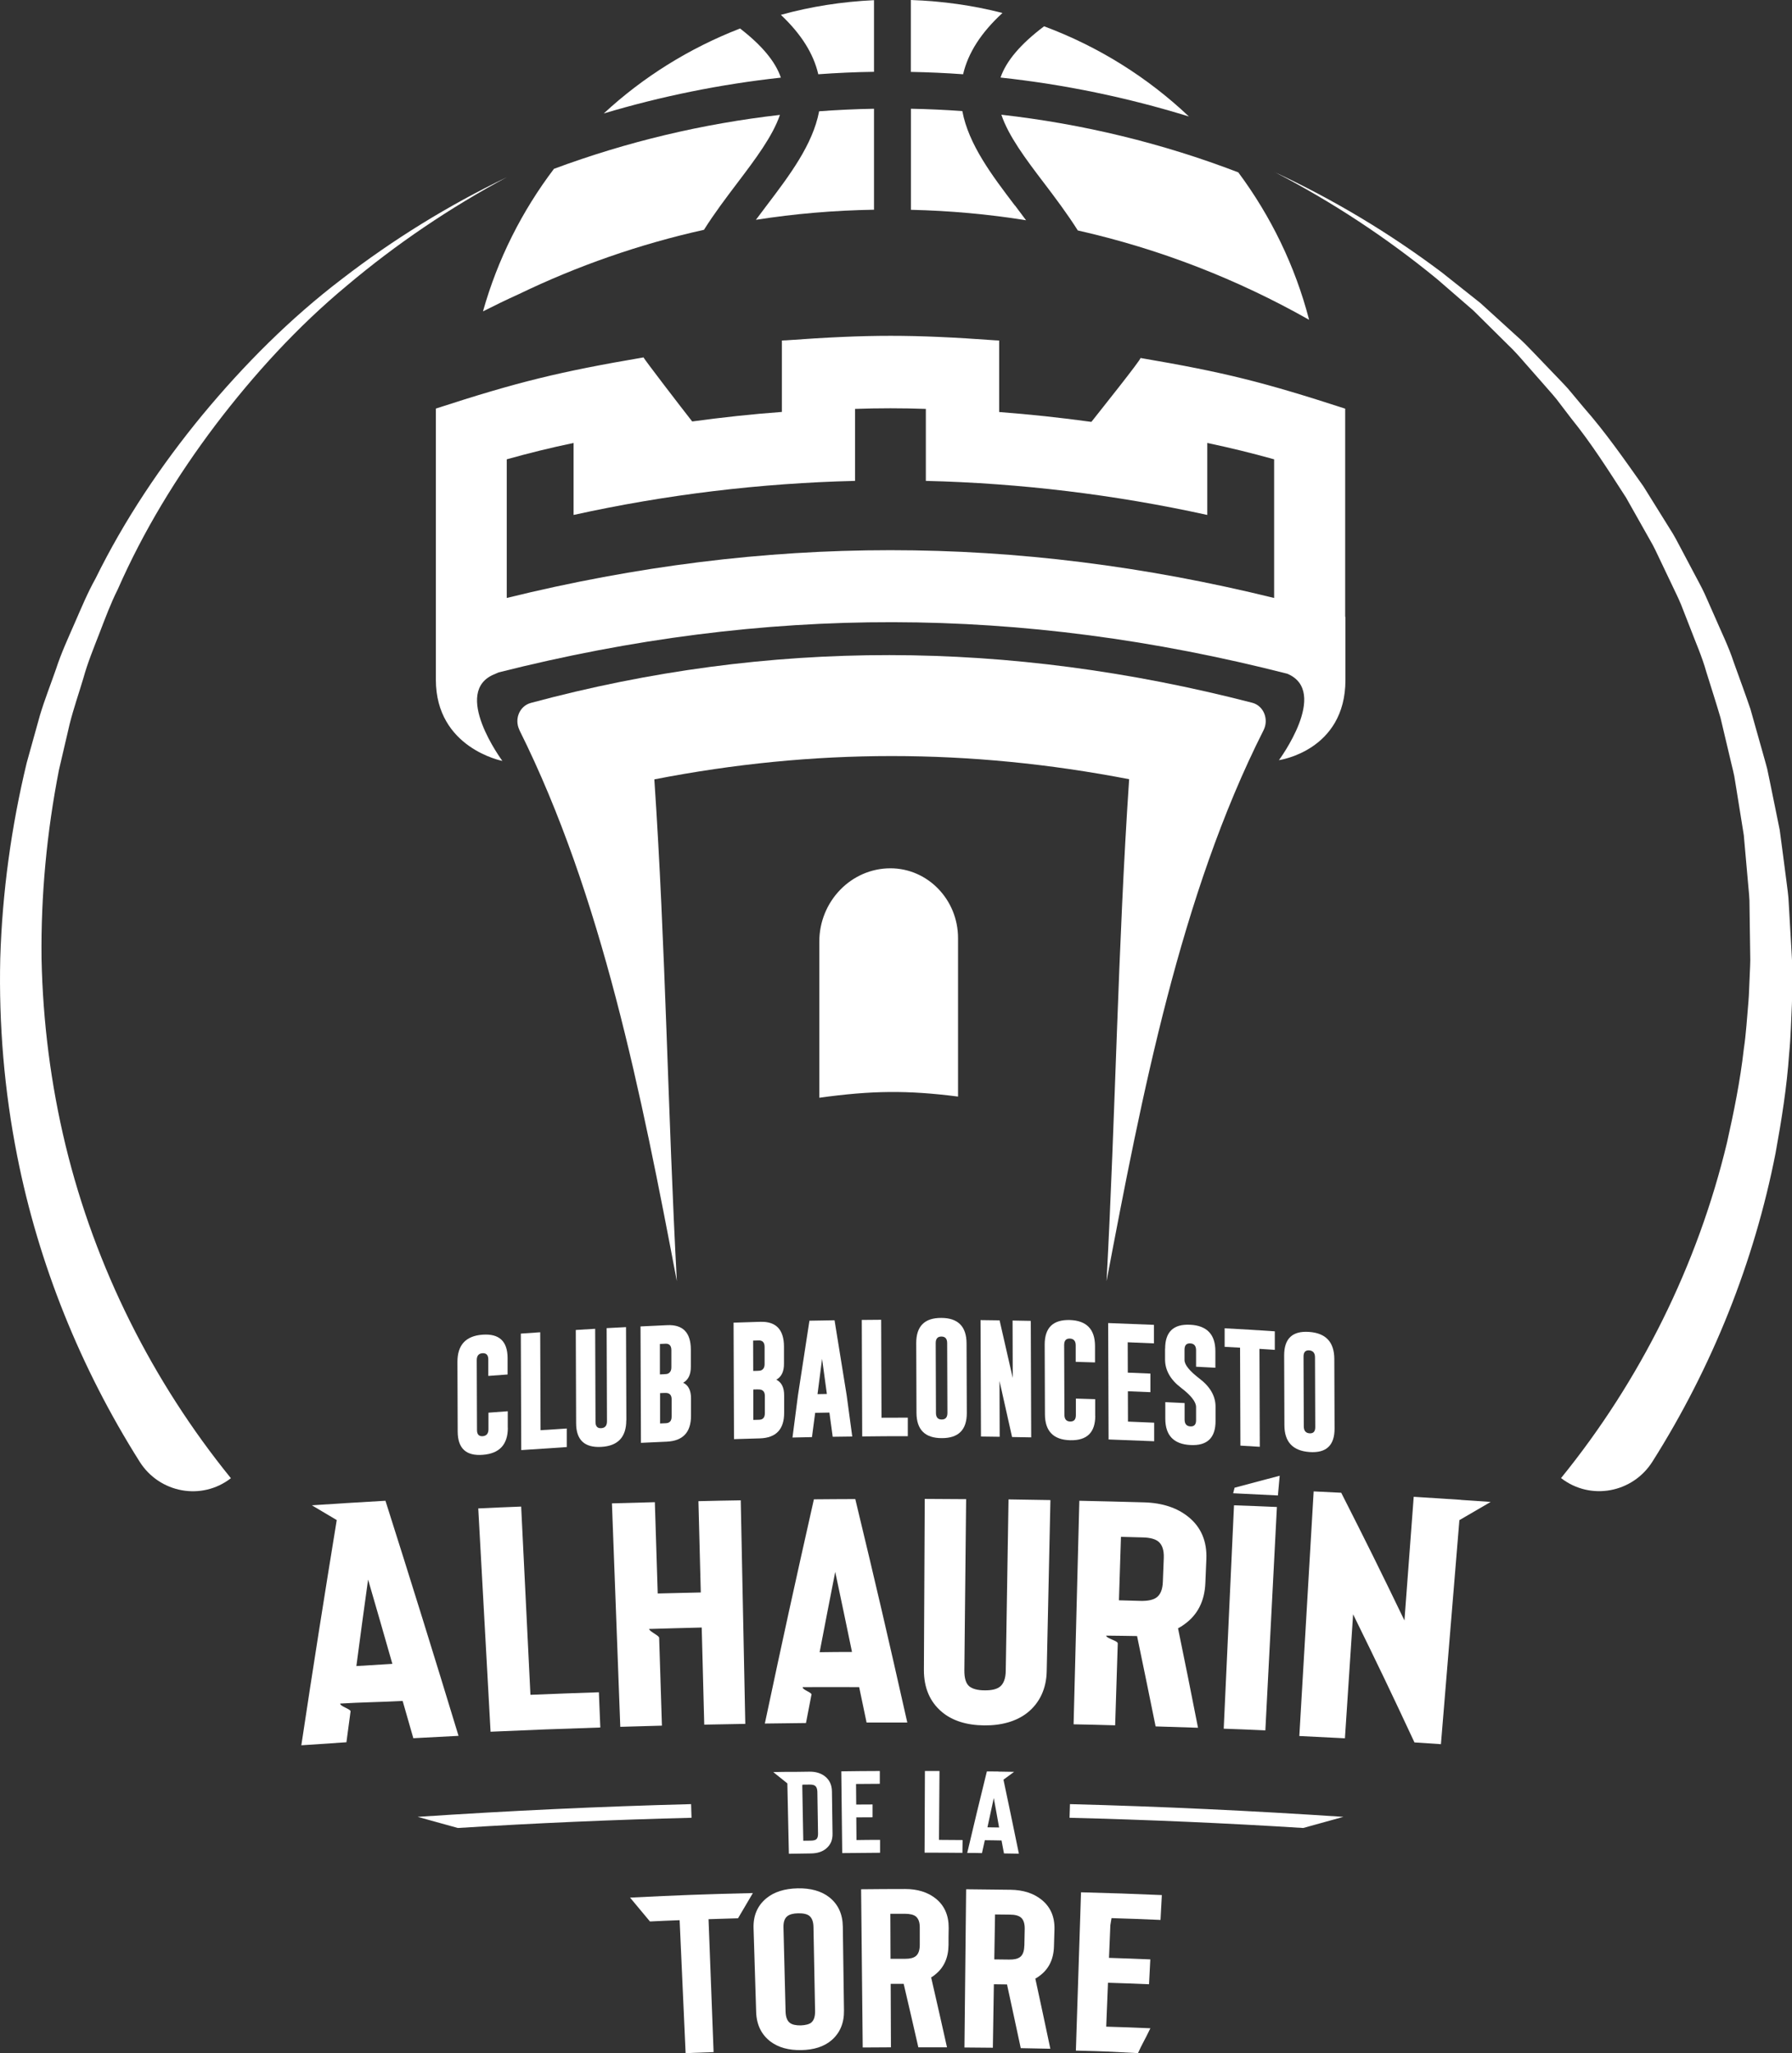 <svg xmlns="http://www.w3.org/2000/svg" id="Capa_2" data-name="Capa 2" viewBox="0 0 212.6 243.56"><rect x="0" y="0" width="212.6" height="243.56" fill="#333333" stroke="none"/><defs><style>      .cls-1, .cls-2 {        fill: #fff;      }      .cls-2 {        fill-rule: evenodd;      }    </style></defs><g id="Capa_1-2" data-name="Capa 1"><g><g><g><g><path class="cls-1" d="M151.2,20.41c7,3.26,13.67,7.25,19.87,11.92l4.56,3.62,4.31,3.92c.74.64,1.41,1.34,2.08,2.04l2.02,2.11c.67.71,1.36,1.39,2.01,2.12l1.87,2.24c2.58,2.93,4.8,6.14,7.06,9.33l3.1,4.98c.54.82.98,1.69,1.44,2.56l1.37,2.59c.45.87.94,1.72,1.35,2.61l1.19,2.69c.77,1.8,1.65,3.56,2.26,5.43.66,1.85,1.35,3.69,1.98,5.55l1.6,5.68c.13.47.27.95.39,1.42l.3,1.44.59,2.89.59,2.9.39,2.93.38,2.93c.12.98.28,1.96.31,2.94l.34,5.91c.08.99.04,1.97.05,2.96,0,.99.02,1.98-.02,2.96-.1,1.97-.13,3.96-.33,5.93-.27,3.95-.9,7.87-1.61,11.78-2.53,12.92-7.52,25.4-14.61,36.61-2.35,3.72-7.36,4.65-10.84,1.95h0c9.37-11.54,16.19-25.22,19.69-39.81.82-3.66,1.57-7.34,1.99-11.08.28-1.86.38-3.74.55-5.62.08-.94.09-1.88.14-2.82.03-.94.11-1.88.07-2.83l-.08-5.66c.02-.95-.1-1.88-.18-2.82l-.25-2.82-.25-2.82-.45-2.8-.45-2.8-.23-1.4c-.09-.46-.21-.92-.32-1.38l-1.31-5.53c-.53-1.82-1.12-3.62-1.68-5.43-.51-1.83-1.29-3.57-1.96-5.34l-1.04-2.66c-.36-.88-.8-1.72-1.2-2.59l-1.23-2.58c-.41-.86-.8-1.73-1.29-2.55l-2.81-4.98c-2.07-3.2-4.11-6.44-6.52-9.41l-1.74-2.28c-.6-.74-1.26-1.44-1.88-2.17l-1.9-2.16c-.63-.73-1.26-1.44-1.96-2.1l-4.09-4.05-4.35-3.77c-5.94-4.87-12.4-9.13-19.26-12.68Z"></path><path class="cls-1" d="M27.4,175.36c-3.47,2.7-8.48,1.77-10.83-1.95-7.02-11.11-12-23.46-14.53-36.27C.51,129.41-.15,121.53.03,113.7c.24-7.84,1.31-15.62,3.14-23.21l1.57-5.64c.56-1.86,1.28-3.68,1.92-5.52.6-1.85,1.42-3.62,2.2-5.41.78-1.78,1.52-3.58,2.47-5.28,3.43-6.97,7.78-13.46,12.69-19.42,4.93-5.95,10.41-11.45,16.54-16.12,6.09-4.7,12.66-8.75,19.56-12.07-6.76,3.62-13.11,7.92-18.95,12.84-5.87,4.87-11.04,10.54-15.62,16.57-4.57,6.05-8.54,12.56-11.58,19.48-.85,1.69-1.5,3.46-2.18,5.22-.68,1.76-1.4,3.5-1.9,5.32-.54,1.81-1.16,3.59-1.62,5.41l-1.28,5.49c-1.44,7.38-2.15,14.87-2.06,22.36.15,7.48,1.1,14.93,2.85,22.16,3.51,14.47,10.32,28.03,19.61,39.48h0Z"></path></g><path class="cls-1" d="M61.62,86.61c9.8,19.64,14.5,43.37,18.68,65.38-1.07-19.88-1.33-39.74-2.67-59.53,18.94-3.69,37.34-3.68,56.33-.02-1.34,19.8-1.61,39.66-2.68,59.55,4.16-21.94,8.76-45.84,18.63-65.37.64-1.27.03-2.89-1.35-3.25-28.95-7.48-57.29-7.6-85.58.02-1.37.37-1.98,1.95-1.35,3.22Z"></path><path class="cls-2" d="M105.64,103.01c-4.65,0-8.44,3.91-8.44,8.71v18.51c6.2-.86,10.46-.91,16.46-.14v-18.8c0-4.57-3.6-8.28-8.02-8.28Z"></path><path class="cls-1" d="M159.59,73.18v-24.7c-9.71-3.15-14.31-4.31-24.28-6.01,0,.27-4.68,6.12-5.83,7.58-3.63-.5-7.28-.89-10.94-1.17,0-2.43,0-8.47,0-8.48l-.32-.02s-.04,0-.06,0c-9.96-.72-15.03-.72-24.98,0h0s-.02,0-.03,0c-.03,0-.06,0-.09,0h0c-.13.01-.3.02-.3.02v.44c0,3.2,0,5.62,0,8.03-3.56.26-7.11.65-10.64,1.13-1.18-1.5-5.77-7.47-5.77-7.6-9.98,1.7-14.93,2.91-24.64,6.07v8.59s0,0,0,0v16.11s0,0,0,0v7.47c0,8.12,7.89,9.63,7.89,9.63,0,0-6.12-8.25-.9-10.3.17-.07.31-.13.45-.2,31.69-8,61.87-7.94,93.58.16,5.03,2.12-1,10.25-1,10.25,0,0,7.89-1.09,7.89-9.52,0-.01,0-.02,0-.03,0,0,0,0,0,0v-7.45h0ZM60.12,70.94v-16.45c2.69-.75,5.19-1.37,7.93-1.94v8.54c10.97-2.42,22.16-3.77,33.39-4.04v-8.54c2.88-.1,5.52-.1,8.4,0v8.54c11.23.27,22.42,1.63,33.39,4.04v-8.54c2.74.58,5.24,1.19,7.93,1.94,0,5.48,0,10.97,0,16.45-30.73-7.56-60.32-7.56-91.05,0Z"></path></g><g><g><path class="cls-1" d="M93.6,219.92c1.05-.02,1.57-.03,2.61-.04.75-.01,1.35-.2,1.79-.57.26-.21.46-.47.6-.78.12-.29.18-.64.17-1.01-.03-1.99-.04-2.99-.07-4.99-.01-.78-.29-1.37-.82-1.79-.48-.38-1.1-.57-1.85-.56-.61,0-1.05.02-1.52.02-.13,0-.25,0-.37,0-.03,0-.06,0-.09,0-.16,0-.33,0-.49,0-.06,0-.11,0-.18,0h0c-.49,0-.99.02-1.64.03.67.54,1.17.94,1.67,1.34.07,3.02.11,4.93.18,8.32ZM95.2,211.72c.34,0,.52,0,.87-.01.3,0,.52.05.65.16.16.13.24.37.25.69.03,1.99.05,2.99.08,4.99,0,.32-.07.54-.21.65-.12.1-.34.16-.66.16-.35,0-.53,0-.88.01-.05-2.62-.08-3.95-.12-6.53l.02-.12Z"></path><path class="cls-1" d="M104.4,218.27c-1.12,0-1.68,0-2.79.02,0-1.08-.02-1.61-.02-2.69.78,0,1.16,0,1.93-.01,0-.61,0-.91,0-1.52-.77,0-1.16,0-1.94.01,0-.98-.01-1.46-.02-2.44,1.13,0,1.7-.01,2.82-.02,0-.61,0-.91,0-1.52-1.82,0-2.73.02-4.57.04.05,3.88.07,5.82.11,9.7,1.8-.02,2.7-.03,4.49-.04,0-.61,0-.91,0-1.52Z"></path><path class="cls-1" d="M109.73,210.09c-.02,3.88-.02,5.82-.04,9.7,1.79,0,2.69,0,4.49.02,0-.61.01-.91.02-1.52-1.12,0-1.68-.01-2.8-.02.02-3.27.03-4.9.06-8.17-.69,0-1.04,0-1.73,0Z"></path><path class="cls-1" d="M118.45,210.16c-.33,0-.6,0-.92-.01-.13,0-.24,0-.38,0h0s-.04,0-.07,0c-.95,3.87-1.42,5.8-2.33,9.67.7,0,1.05,0,1.75.02.13-.61.2-.92.34-1.53.79,0,1.19.02,1.98.03.12.62.17.93.29,1.54.7.01,1.06.02,1.77.03-.73-3.56-1.14-5.51-1.83-8.78.38-.28.76-.56,1.26-.93-.75-.01-1.28-.02-1.84-.03ZM117.15,216.78c.3-1.39.45-2.08.75-3.47.26,1.39.38,2.09.63,3.49-.56,0-.83-.01-1.39-.02Z"></path></g><g><path class="cls-1" d="M98.36,225.06c-.93-.72-2.18-1.07-3.72-1.04-1.54.03-2.8.42-3.72,1.18-1.06.87-1.57,2.07-1.52,3.55.12,3.99.18,5.98.31,9.97.05,1.48.62,2.65,1.69,3.47.94.71,2.17,1.05,3.67,1.02,1.49-.03,2.69-.41,3.57-1.16,1.01-.86,1.51-2.05,1.49-3.53-.05-3.99-.08-5.98-.14-9.97-.02-1.48-.56-2.66-1.63-3.49ZM96.27,239.93c-.24.2-.67.33-1.27.35-.58.01-1.02-.09-1.29-.3-.32-.24-.49-.69-.51-1.33-.1-3.99-.15-5.98-.25-9.97-.02-.64.13-1.1.45-1.35.27-.22.71-.34,1.3-.35.62-.01,1.06.1,1.31.3.3.23.49.67.5,1.33.08,3.99.12,5.98.19,9.97.01.66-.15,1.11-.44,1.35Z"></path><path class="cls-1" d="M107.37,224.1c-2.08,0-3.12.01-5.21.03.07,7.51.11,11.26.19,18.77,1.34-.01,2.01-.02,3.35-.02-.01-3.01-.02-4.52-.03-7.53.62,0,.92,0,1.54,0,.71,3.01,1.05,4.52,1.74,7.53,1.36,0,2.04,0,3.4,0-.74-3.32-1.12-4.98-1.88-8.29.18-.11.35-.22.49-.35,1.03-.82,1.56-1.99,1.57-3.51,0-.8,0-1.21.02-2.01.01-1.5-.51-2.67-1.54-3.49-.94-.75-2.15-1.13-3.63-1.13ZM109.12,230.72c0,.64-.16,1.09-.47,1.34-.27.22-.69.32-1.27.32-.69,0-1.04,0-1.73,0,0-2.13-.01-3.2-.02-5.34.7,0,1.05,0,1.75,0,.58,0,1.02.11,1.28.32.31.26.47.71.46,1.34,0,.8,0,1.21,0,2.01Z"></path><path class="cls-1" d="M119.88,224.19c-2.12-.03-3.17-.04-5.26-.06-.08,7.51-.12,11.26-.2,18.77,1.34.01,2.02.02,3.37.03.05-3.01.07-4.52.12-7.53.62,0,.94.01,1.56.02.66,3.02.98,4.54,1.63,7.56,1.39.02,2.09.04,3.51.07-.7-3.33-1.06-4.99-1.78-8.32.19-.1.37-.22.52-.34,1.08-.8,1.65-1.96,1.69-3.48.02-.8.03-1.21.06-2.01.04-1.5-.47-2.67-1.52-3.52-.95-.77-2.18-1.17-3.69-1.19ZM121.52,230.84c-.01.64-.18,1.09-.5,1.33-.28.21-.71.31-1.3.3-.7-.01-1.06-.02-1.76-.02.03-2.13.05-3.2.09-5.33.71,0,1.06.01,1.77.02.59,0,1.04.12,1.3.34.31.26.46.72.45,1.35l-.04,2.01Z"></path><path class="cls-1" d="M77.13,227.95c1.4-.07,2.1-.1,3.5-.15.28,6.31.43,9.46.71,15.77,1.33-.05,1.99-.08,3.32-.12-.24-6.31-.36-9.46-.6-15.77,1.4-.05,2.1-.07,3.5-.11.7-1.2,1.05-1.79,1.76-2.99-5.81.14-8.74.25-14.57.54.95,1.13,1.42,1.7,2.36,2.83Z"></path><path class="cls-1" d="M127.63,243.27c4.55.12,2.83.08,7.38.3.48-1.08.76-1.47,1.47-2.95-2.3-.1-2.94-.12-5.24-.19.08-2.09.12-3.13.21-5.21,1.95.06,2.92.1,4.87.18.06-1.18.09-1.77.15-2.95-1.96-.08-2.94-.12-4.9-.18l.16-3.88.14-.84s-.07,0-.1,0h0c2.37.07,3.55.12,5.91.22.06-1.18.09-1.77.16-2.95-3.83-.16-5.75-.23-9.59-.33-.2,6.27-.41,12.54-.61,18.81Z"></path></g><path class="cls-1" d="M126.88,215.65c9.24.23,18.5.63,27.73,1.21,1.9-.53,2.86-.8,4.77-1.32-10.8-.72-21.62-1.23-32.44-1.51-.02.65-.03.97-.05,1.62Z"></path><path class="cls-1" d="M82.05,215.65c-9.24.23-18.5.63-27.73,1.21-1.9-.53-2.86-.8-4.77-1.32,10.8-.72,21.62-1.23,32.44-1.51.02.65.03.97.05,1.62Z"></path><g><path class="cls-1" d="M71.22,204.93c-.07-1.67-.1-2.5-.17-4.17-3.25.11-4.87.17-8.12.3-.44-8.93-.66-13.4-1.1-22.33-2.03.08-3.05.12-5.09.22.58,10.6.88,15.9,1.46,26.49,5.2-.23,7.81-.33,13.01-.5Z"></path><path class="cls-1" d="M78.53,204.71c-.14-4.32-.2-6.35-.33-10.41,0-.27-1.18-.76-1.19-1.05,2.04-.05,4.22-.13,6.24-.17.12,4.61.18,6.91.3,11.52,1.96-.04,2.93-.06,4.87-.09-.21-10.61-.32-15.91-.54-26.52-2,.03-3,.05-5.02.1.11,4.33.17,6.5.28,10.83-2.03.04-3.06.07-5.11.12-.14-4.33-.21-6.5-.34-10.83-2.04.05-3.05.08-5.09.14.4,10.6.6,15.91.99,26.51,1.97-.06,2.96-.09,4.94-.14Z"></path><path class="cls-1" d="M96.28,201.04c.05-.26-1.12-.58-1.05-.89,2.2-.02,4.51,0,6.7,0,.35,1.68.53,2.52.88,4.2,1.93,0,2.9,0,4.83,0-2.39-10.61-3.62-15.92-6.17-26.51-1.96,0-2.94.02-4.91.03-2.39,10.63-3.56,15.95-5.82,26.6,1.96-.03,2.94-.04,4.88-.06.27-1.37.43-2.19.65-3.36ZM99.09,186.48c.81,3.8,1.2,5.7,1.99,9.5-1.54,0-2.3.01-3.84.03.73-3.81,1.1-5.72,1.85-9.53Z"></path><path class="cls-1" d="M119.65,177.9c-.13,8.12-.2,12.18-.33,20.31-.01.91-.25,1.54-.69,1.89-.38.3-.99.44-1.8.43-.85,0-1.45-.17-1.83-.47-.4-.33-.6-.97-.59-1.9.08-8.12.13-12.19.21-20.31-1.97-.02-2.95-.02-4.91-.03-.04,8.12-.06,12.19-.1,20.31,0,2.1.71,3.77,2.14,4.97,1.24,1.04,2.93,1.57,5.02,1.59,2.03.02,3.8-.47,5.1-1.49,1.48-1.17,2.27-2.88,2.31-4.93.18-8.12.27-12.18.44-20.31-2-.03-3-.05-4.98-.08Z"></path><path class="cls-1" d="M132.6,194.94c0-.29-1.37-.58-1.36-.9.91.02,2.75.02,3.66.05.89,4.29,1.33,6.43,2.2,10.72,2.01.06,3.02.09,5.03.16-.93-4.72-1.4-7.08-2.37-11.8.28-.14.53-.3.75-.47,1.56-1.11,2.4-2.74,2.49-4.88.05-1.14.07-1.7.12-2.84.09-2.12-.62-3.79-2.1-5-1.34-1.1-3.11-1.69-5.3-1.75-3.07-.09-4.62-.12-7.67-.19-.27,10.61-.41,15.91-.68,26.52,1.96.04,2.95.06,4.93.12.12-3.94.19-6.06.31-9.73ZM133,182.32c1.03.03,1.55.04,2.58.07.86.02,1.5.19,1.87.51.45.38.65,1.03.62,1.91-.04,1.14-.06,1.7-.11,2.84-.03.91-.29,1.54-.76,1.87-.4.29-1.04.42-1.89.4-1.02-.03-1.53-.04-2.56-.07.1-3.02.14-4.52.24-7.54Z"></path><path class="cls-1" d="M151.49,178.78c-2.03-.09-3.05-.13-5.09-.2-.49,10.6-.73,15.9-1.22,26.5,1.97.07,2.96.11,4.94.2.55-10.6.83-15.9,1.37-26.5Z"></path><path class="cls-1" d="M49.04,206.21c2.14-.12,3.22-.17,5.36-.28-2.83-9.31-5.72-18.61-8.67-27.89-1.92.11-3,.17-4.71.28-1.46.09-2.4.15-4.02.26,1.21.71,2.01,1.19,2.95,1.75-1.45,8.9-2.86,17.81-4.2,26.72,2.14-.15,3.21-.22,5.35-.36.2-1.5.32-2.38.49-3.66.04-.27-1.27-.61-1.23-.93,2.43-.15,4.99-.18,7.41-.31.51,1.77.76,2.66,1.27,4.43ZM42.28,197.65c.54-4.1.82-6.15,1.39-10.26,1.16,4,1.74,6,2.88,10-1.71.1-2.56.15-4.26.26Z"></path><path class="cls-1" d="M173.33,177.93c-2.24-.15-3.37-.22-5.61-.36-.44,5.87-.66,8.8-1.1,14.67-2.93-6.07-4.43-9.1-7.5-15.15-1.31-.07-1.96-.1-3.27-.16-.57,9.68-1.13,19.35-1.7,29.02,2.16.1,3.24.16,5.41.27.39-5.88.58-8.83.97-14.71,2.98,6.07,4.44,9.11,7.28,15.2,1.26.08,1.89.12,3.14.21.73-8.86,1.46-17.72,2.19-26.58,1.29-.76,2.2-1.28,3.71-2.16-1.44-.1-2.34-.16-3.52-.24Z"></path></g><g><path class="cls-1" d="M60.25,169.38c0,1.99-.99,3.06-2.97,3.21-1.98.16-2.97-.76-2.98-2.75-.01-3.31-.02-4.97-.03-8.28,0-1.99.98-3.07,2.96-3.22,1.99-.15,2.98.77,2.99,2.76v1.96c-.91.07-1.37.1-2.29.17v-1.96c0-.52-.24-.76-.69-.73,0,0,0,0-.01,0-.45.03-.67.31-.67.83.01,3.31.02,4.97.03,8.28,0,.52.23.76.68.73.45-.04.68-.31.68-.83v-1.96c.91-.07,1.37-.1,2.29-.17v1.96Z"></path><path class="cls-1" d="M61.84,172.03c-.02-5.53-.03-8.29-.05-13.82.92-.06,1.38-.1,2.3-.16.02,4.65.02,6.97.04,11.62,1.24-.08,1.87-.12,3.11-.2v2.2c-2.16.14-3.24.21-5.4.36Z"></path><path class="cls-1" d="M74.3,168.5c0,1.99-.99,3.04-2.97,3.15-1.98.11-2.98-.82-2.98-2.82-.01-4.42-.02-6.63-.04-11.05.92-.06,1.38-.08,2.3-.14.01,4.42.02,6.63.04,11.05,0,.52.23.77.68.74.46-.03.68-.3.68-.82-.01-4.42-.02-6.63-.04-11.05.92-.05,1.38-.08,2.3-.12l.04,11.05Z"></path><path class="cls-1" d="M75.99,157.36c1.27-.06,1.91-.09,3.18-.15,1.85-.08,2.78.88,2.79,2.87v2.04c.01.94-.3,1.58-.91,1.92.62.29.93.91.93,1.85v2.04c.01,1.98-.95,3.01-2.88,3.1-1.23.05-1.84.08-3.06.14-.02-5.53-.03-8.29-.05-13.82ZM78.29,159.45v3.6c.19,0,.28-.01.45-.02.25-.01.41-.03.48-.06.29-.13.43-.38.43-.76v-2.04c0-.52-.24-.78-.69-.76-.27.01-.41.02-.68.03ZM78.31,165.27v3.6c.29-.01.42-.02.7-.03.45-.02.68-.29.67-.81v-2.04c0-.38-.15-.62-.44-.71-.08-.03-.24-.04-.48-.03-.18,0-.26.01-.44.02Z"></path><path class="cls-1" d="M87.04,156.91c1.27-.04,1.91-.06,3.18-.1,1.85-.05,2.78.93,2.79,2.92v2.04c.01.94-.3,1.57-.91,1.91.62.3.93.92.93,1.86v2.04c.01,1.98-.95,3-2.88,3.06-1.23.03-1.84.05-3.07.09-.02-5.53-.03-8.29-.05-13.82ZM89.35,159.04c0,1.44,0,2.16.01,3.6.18,0,.26,0,.44-.01.25,0,.41-.03.48-.05.29-.12.43-.37.43-.75v-2.04c0-.52-.24-.78-.69-.77-.27,0-.41.01-.68.02ZM89.37,164.85v3.6c.29,0,.42-.01.7-.02.45-.01.68-.28.67-.8v-2.04c0-.38-.15-.62-.44-.72-.08-.03-.24-.04-.48-.04-.18,0-.26,0-.44.01Z"></path><path class="cls-1" d="M100.44,165.47c.27,1.98.4,2.97.67,4.95-.93.01-1.39.02-2.32.03-.16-1.15-.23-1.72-.39-2.87-.68.01-1.02.02-1.69.03-.15,1.15-.23,1.73-.38,2.88-.93.02-1.39.03-2.31.05.26-1.98.38-2.97.64-4.95.55-3.57.82-5.35,1.37-8.91,1.19-.02,1.79-.03,2.98-.05.57,3.54.86,5.31,1.43,8.85ZM98.1,165.38c-.23-1.67-.34-2.51-.57-4.18-.22,1.68-.32,2.52-.54,4.19.44,0,.66-.01,1.11-.02Z"></path><path class="cls-1" d="M102.29,170.41c-.02-5.53-.03-8.29-.05-13.82.92,0,1.38-.01,2.3-.02.02,4.65.02,6.97.04,11.62,1.25,0,1.87,0,3.12-.01v2.2c-2.16,0-3.24,0-5.41.03Z"></path><path class="cls-1" d="M114.7,167.64c0,1.99-.99,2.98-2.98,2.97-1.98,0-2.98-1-2.99-3-.01-3.31-.02-4.97-.03-8.28,0-1.99.98-2.99,2.97-2.98,1.99,0,2.99,1.02,3,3.01l.03,8.28ZM112.37,159.34c0-.52-.23-.78-.68-.78,0,0,0,0-.01,0-.45,0-.67.26-.67.78.01,3.31.02,4.97.03,8.28,0,.52.23.78.68.78.46,0,.68-.26.68-.78-.01-3.31-.02-4.97-.03-8.28Z"></path><path class="cls-1" d="M116.32,156.61c.91.01,1.36.02,2.27.03.62,2.73.93,4.1,1.56,6.83,0-2.72-.01-4.08-.02-6.81.86.02,1.29.02,2.16.04.02,5.53.03,8.29.05,13.82-.91-.02-1.36-.03-2.27-.04-.59-2.66-.89-3.99-1.49-6.65,0,2.65.01,3.97.02,6.62-.89-.01-1.33-.02-2.22-.03-.02-5.53-.03-8.29-.05-13.82Z"></path><path class="cls-1" d="M129.94,167.96c0,1.99-.99,2.95-2.98,2.9-1.98-.05-2.98-1.07-2.99-3.07-.01-3.31-.02-4.97-.03-8.28,0-1.99.98-2.96,2.97-2.91,1.99.06,2.99,1.08,3,3.07v1.96c-.91-.03-1.37-.04-2.29-.07v-1.96c0-.52-.24-.78-.69-.8,0,0,0,0-.01,0-.45-.01-.67.24-.67.76l.03,8.28c0,.52.23.79.68.8.46.01.68-.24.68-.76v-1.96c.91.03,1.37.04,2.29.07v1.96Z"></path><path class="cls-1" d="M131.49,156.96c2.17.08,3.25.12,5.41.21v2.2c-1.24-.05-1.86-.08-3.11-.13,0,1.44,0,2.16.01,3.6,1.07.04,1.61.06,2.68.11v2.21c-1.06-.05-1.6-.07-2.67-.11,0,1.44,0,2.16.01,3.6,1.25.05,1.87.07,3.11.13v2.2c-2.16-.09-3.24-.13-5.41-.21-.02-5.53-.03-8.29-.05-13.82Z"></path><path class="cls-1" d="M138.23,160c0-1.99.98-2.94,2.97-2.84,1.99.1,2.99,1.15,2.99,3.14v1.96c-.91-.05-1.37-.07-2.29-.12v-1.96c0-.52-.24-.79-.69-.81,0,0,0,0-.01,0-.45-.02-.67.23-.67.75v1.23c0,.56.6,1.3,1.78,2.2,1.26.96,1.9,2.07,1.9,3.33,0,.68,0,1.03,0,1.71,0,1.99-.99,2.94-2.97,2.84-1.99-.1-2.99-1.14-2.99-3.13v-1.96c.91.04,1.37.06,2.29.11v1.96c0,.52.24.79.69.81.45.02.68-.23.67-.75v-1.55c0-.61-.6-1.38-1.78-2.28-1.26-.96-1.9-2.08-1.9-3.37v-1.27Z"></path><path class="cls-1" d="M151.24,157.94v2.2c-.72-.05-1.09-.07-1.82-.12.02,4.65.02,6.97.04,11.62-.92-.06-1.38-.08-2.3-.14-.02-4.65-.02-6.97-.04-11.62-.73-.04-1.1-.06-1.83-.1,0-.88,0-1.32,0-2.2,2.38.13,3.57.2,5.96.36Z"></path><path class="cls-1" d="M158.33,169.49c0,1.99-.99,2.91-2.97,2.77-1.98-.14-2.98-1.2-2.98-3.19l-.03-8.28c0-1.99.98-2.92,2.96-2.78,1.99.14,2.98,1.21,2.99,3.2.01,3.31.02,4.97.03,8.28ZM156.01,161.03c0-.52-.23-.79-.68-.83,0,0,0,0-.01,0-.45-.03-.67.21-.67.73.01,3.31.02,4.97.03,8.28,0,.52.23.8.68.83.45.03.68-.21.68-.73-.01-3.31-.02-4.97-.03-8.28Z"></path></g><polygon class="cls-1" points="146.3 177.15 151.61 177.41 151.82 175.07 146.47 176.49 146.3 177.15"></polygon></g></g><g><path class="cls-1" d="M87.8,3.38c-6.03,2.34-11.51,5.76-16.17,10.08,6.86-2.05,13.88-3.47,21.01-4.25-.64-1.89-2.24-3.82-4.84-5.83Z"></path><path class="cls-1" d="M89.66,26.08c4.58-.72,9.26-1.12,14.03-1.2v-11.98c-2.18.04-4.35.14-6.51.3-.75,3.96-3.53,7.63-6.24,11.2-.42.56-.85,1.12-1.27,1.69Z"></path><path class="cls-1" d="M118.93,1.54c-3.49-.9-7.13-1.41-10.87-1.54v8.53c2.08.04,4.14.13,6.2.28.59-2.52,2.11-4.91,4.66-7.26Z"></path><path class="cls-1" d="M103.69,8.52V.02c-3.81.18-7.51.76-11.05,1.74,2.42,2.29,3.87,4.6,4.44,7.05,2.2-.16,4.4-.26,6.61-.29Z"></path><path class="cls-1" d="M83.52,27.26c1.24-1.97,2.63-3.8,3.93-5.52,2.22-2.93,4.21-5.58,5.08-8.11-9.17,1.05-18.15,3.18-26.81,6.4-3.79,5-6.68,10.71-8.42,16.91,1.4-.71,2.82-1.4,4.26-2.05,6.92-3.34,14.28-5.92,21.97-7.63Z"></path><path class="cls-1" d="M141.05,13.82c-4.9-4.64-10.73-8.3-17.18-10.7-2.79,2.1-4.49,4.11-5.17,6.08,7.6.82,15.06,2.37,22.35,4.62Z"></path><path class="cls-1" d="M120.41,24.39c-2.72-3.58-5.5-7.25-6.24-11.21-2.03-.15-4.06-.24-6.1-.28v11.99c4.64.11,9.2.52,13.66,1.24-.43-.58-.87-1.17-1.31-1.75Z"></path><path class="cls-1" d="M123.89,21.75c1.32,1.74,2.72,3.6,3.98,5.59,9.76,2.2,18.98,5.81,27.44,10.6-1.66-6.41-4.56-12.32-8.4-17.49-9.06-3.48-18.48-5.75-28.11-6.84.86,2.54,2.85,5.2,5.08,8.13Z"></path></g></g></g></svg>
